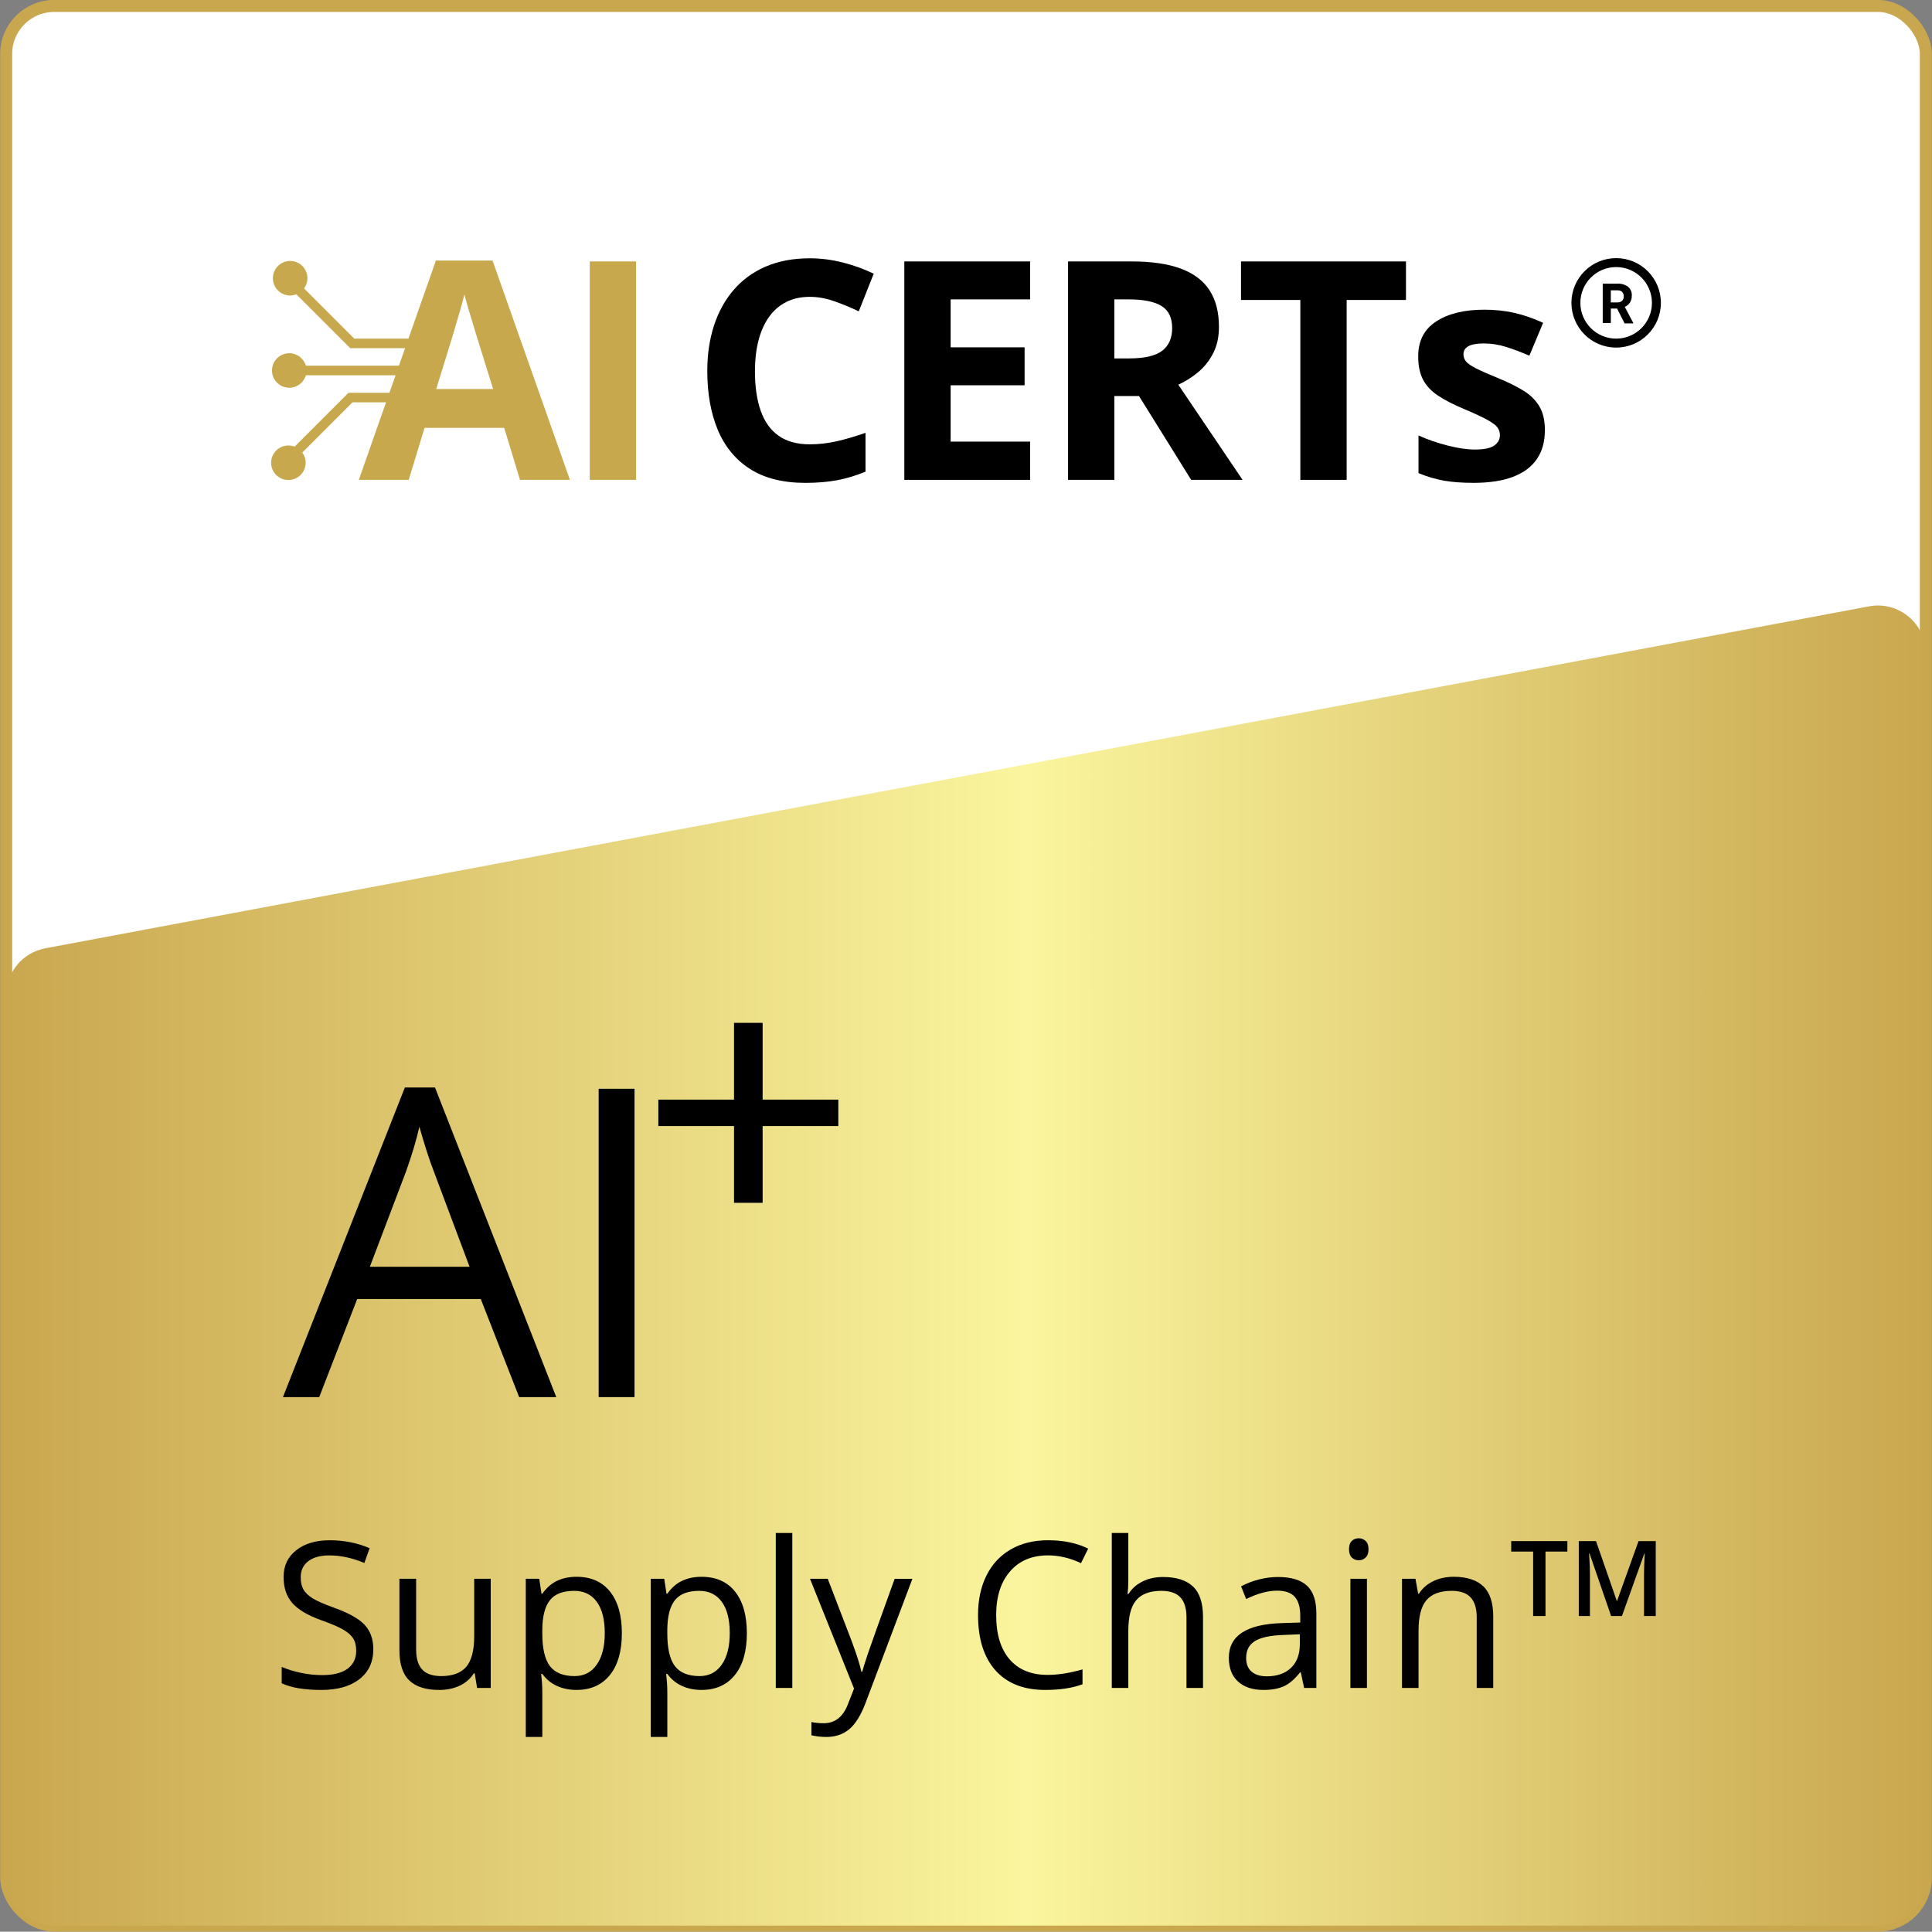 <?xml version="1.0" encoding="UTF-8"?><svg id="Layer_1" xmlns="http://www.w3.org/2000/svg" xmlns:xlink="http://www.w3.org/1999/xlink" viewBox="0 0 161.027 161"><rect x="0" y="0" width="161.027" height="161" fill="#808080" stroke="none"/><defs><style>.cls-1{fill:#fff;stroke:#c9a74f;stroke-miterlimit:10;}.cls-2{fill:url(#linear-gradient);}.cls-3{fill:#c7a84c;}</style><linearGradient id="linear-gradient" x1=".514" y1="105.481" x2="160.514" y2="105.481" gradientUnits="userSpaceOnUse"><stop offset="0" stop-color="#c9a74f"/><stop offset=".532" stop-color="#faf59e"/><stop offset="1" stop-color="#c9a74f"/></linearGradient></defs><rect class="cls-1" x=".514" y=".496" width="160" height="160" rx="4" ry="4"/><path class="cls-2" d="M156.514,160.496H4.514c-2.209,0-4-1.791-4-4v-73.528c0-1.925,1.371-3.577,3.263-3.931l152-28.5c2.462-.462,4.737,1.427,4.737,3.931v102.028c0,2.209-1.791,4-4,4Z"/><path d="M31.115,137.458c0,1.067-.388,1.9-1.162,2.498s-1.826.896-3.154.896c-1.438,0-2.546-.186-3.32-.557v-1.361c.498.211,1.04.377,1.627.498.587.122,1.168.184,1.743.184.94,0,1.649-.179,2.125-.536.476-.356.714-.854.714-1.489,0-.421-.084-.766-.253-1.034s-.451-.516-.847-.743c-.396-.227-.998-.483-1.806-.771-1.129-.404-1.936-.883-2.42-1.436-.484-.554-.727-1.276-.727-2.167,0-.936.352-1.68,1.055-2.233.703-.553,1.633-.83,2.789-.83,1.206,0,2.316.222,3.328.664l-.439,1.229c-1.002-.42-1.976-.631-2.922-.631-.747,0-1.331.161-1.752.482-.42.32-.631.766-.631,1.336,0,.421.078.765.232,1.033.155.269.417.515.785.739.368.224.931.472,1.689.743,1.272.453,2.148.94,2.627,1.461.479.52.718,1.195.718,2.025Z"/><path d="M34.684,131.589v5.902c0,.741.169,1.295.506,1.66.338.365.866.547,1.586.547.952,0,1.647-.26,2.088-.779.439-.521.66-1.37.66-2.549v-4.781h1.377v9.098h-1.137l-.199-1.221h-.074c-.283.449-.674.792-1.175,1.029-.501.238-1.072.357-1.714.357-1.107,0-1.936-.263-2.486-.789-.551-.525-.826-1.366-.826-2.523v-5.951h1.395Z"/><path d="M48.056,140.852c-.592,0-1.133-.109-1.623-.328-.489-.219-.9-.555-1.232-1.008h-.1c.066.531.1,1.034.1,1.51v3.744h-1.378v-13.182h1.121l.19,1.245h.066c.354-.498.767-.857,1.237-1.079.47-.222,1.01-.332,1.618-.332,1.206,0,2.138.412,2.793,1.236.656.825.983,1.981.983,3.471s-.333,2.654-1,3.481-1.592,1.241-2.776,1.241ZM47.857,132.593c-.93,0-1.603.258-2.017.772-.416.515-.629,1.334-.64,2.457v.308c0,1.277.213,2.192.64,2.743.426.551,1.109.825,2.05.825.786,0,1.401-.317,1.847-.954s.668-1.514.668-2.632c0-1.134-.223-2.004-.668-2.61-.445-.605-1.072-.909-1.88-.909Z"/><path d="M58.474,140.852c-.592,0-1.133-.109-1.623-.328-.489-.219-.9-.555-1.232-1.008h-.1c.066.531.1,1.034.1,1.51v3.744h-1.378v-13.182h1.121l.19,1.245h.066c.354-.498.767-.857,1.237-1.079.47-.222,1.01-.332,1.618-.332,1.206,0,2.138.412,2.793,1.236.656.825.983,1.981.983,3.471s-.333,2.654-1,3.481-1.592,1.241-2.776,1.241ZM58.275,132.593c-.93,0-1.603.258-2.017.772-.416.515-.629,1.334-.64,2.457v.308c0,1.277.213,2.192.64,2.743.426.551,1.109.825,2.05.825.786,0,1.401-.317,1.847-.954s.668-1.514.668-2.632c0-1.134-.223-2.004-.668-2.61-.445-.605-1.072-.909-1.88-.909Z"/><path d="M66.037,140.686h-1.378v-12.916h1.378v12.916Z"/><path d="M67.513,131.589h1.478l1.992,5.188c.438,1.185.708,2.04.813,2.565h.066c.072-.282.223-.765.452-1.448s.981-2.785,2.254-6.305h1.478l-3.909,10.359c-.388,1.023-.84,1.75-1.357,2.179s-1.152.644-1.905.644c-.421,0-.836-.047-1.245-.141v-1.104c.305.066.645.1,1.021.1.945,0,1.621-.531,2.025-1.594l.506-1.295-3.669-9.147Z"/><path d="M87.344,129.637c-1.334,0-2.387.444-3.159,1.333-.771.888-1.157,2.104-1.157,3.647,0,1.589.372,2.815,1.116,3.682s1.806,1.299,3.183,1.299c.848,0,1.812-.151,2.897-.456v1.237c-.841.314-1.879.473-3.112.473-1.788,0-3.167-.542-4.139-1.627-.971-1.085-1.457-2.626-1.457-4.623,0-1.251.234-2.347.702-3.287.468-.941,1.143-1.666,2.025-2.176.883-.509,1.921-.764,3.116-.764,1.273,0,2.386.232,3.338.697l-.598,1.213c-.919-.432-1.838-.648-2.756-.648Z"/><path d="M98.89,140.686v-5.885c0-.742-.169-1.295-.507-1.66-.337-.365-.865-.549-1.585-.549-.957,0-1.656.261-2.096.781-.44.52-.66,1.372-.66,2.557v4.756h-1.378v-12.916h1.378v3.91c0,.47-.022.86-.066,1.17h.083c.271-.438.657-.781,1.158-1.033s1.072-.378,1.714-.378c1.112,0,1.946.265,2.503.793.556.528.834,1.368.834,2.519v5.936h-1.378Z"/><path d="M108.694,140.686l-.274-1.295h-.066c-.453.57-.905.956-1.356,1.158s-1.015.303-1.689.303c-.902,0-1.609-.232-2.121-.697s-.768-1.126-.768-1.984c0-1.837,1.47-2.8,4.407-2.889l1.545-.049v-.564c0-.715-.154-1.241-.461-1.582-.308-.34-.799-.51-1.474-.51-.758,0-1.616.232-2.573.697l-.424-1.055c.449-.243.939-.435,1.474-.572.534-.139,1.069-.208,1.606-.208,1.085,0,1.889.241,2.411.722.523.482.784,1.254.784,2.316v6.209h-1.021ZM105.582,139.716c.857,0,1.531-.235,2.021-.706.49-.471.735-1.129.735-1.976v-.822l-1.379.059c-1.096.039-1.885.209-2.369.511s-.727.771-.727,1.407c0,.498.15.877.452,1.137s.724.391,1.267.391Z"/><path d="M112.437,129.124c0-.316.077-.547.232-.693s.349-.221.581-.221c.222,0,.412.075.572.225.161.149.241.379.241.689s-.08.54-.241.692c-.16.152-.351.229-.572.229-.232,0-.426-.076-.581-.229s-.232-.383-.232-.692ZM113.931,140.686h-1.378v-9.098h1.378v9.098Z"/><path d="M123.08,140.686v-5.885c0-.742-.169-1.295-.507-1.66-.337-.365-.865-.549-1.585-.549-.952,0-1.649.258-2.092.772s-.664,1.364-.664,2.548v4.773h-1.378v-9.098h1.121l.224,1.245h.066c.282-.448.678-.796,1.187-1.042.51-.246,1.077-.369,1.702-.369,1.096,0,1.92.265,2.474.793s.83,1.373.83,2.535v5.936h-1.378Z"/><path d="M128.811,134.691h-1.028v-5.372h-1.828v-.871h4.68v.871h-1.823v5.372Z"/><path d="M134.282,134.691l-1.798-5.214h-.039c.009.117.019.276.03.479s.021.418.03.649c.008.23.013.451.013.661v3.425h-.931v-6.243h1.438l1.729,4.983h.025l1.789-4.983h1.435v6.243h-.978v-3.476c0-.19.004-.397.011-.619.007-.223.016-.433.025-.632s.018-.359.023-.479h-.034l-1.865,5.205h-.905Z"/><path d="M43.27,116.445l-3.199-8.174h-10.301l-3.164,8.174h-3.023l10.16-25.805h2.514l10.107,25.805h-3.094ZM39.139,105.582l-2.988-7.963c-.387-1.008-.785-2.244-1.195-3.709-.258,1.125-.627,2.361-1.107,3.709l-3.023,7.963h8.314Z"/><path d="M49.897,116.445v-25.699h2.988v25.699h-2.988Z"/><polygon points="61.179 100.252 63.563 100.252 63.563 93.853 69.871 93.853 69.871 91.651 63.563 91.651 63.563 85.252 61.179 85.252 61.179 91.651 54.871 91.651 54.871 93.853 61.179 93.853 61.179 100.252"/><path class="cls-3" d="M43.342,39.995l-1.32-4.333h-6.637l-1.32,4.333h-4.159l6.425-18.28h4.72l6.45,18.28h-4.159,0ZM41.101,32.424l-1.32-4.234c-.083-.282-.193-.645-.33-1.09-.137-.444-.274-.897-.411-1.357s-.247-.861-.33-1.202c-.083.341-.197.762-.342,1.264-.145.502-.284.978-.417,1.426-.133.448-.229.768-.286.959l-1.307,4.234h4.744,0Z"/><path class="cls-3" d="M49.155,39.995v-18.206h3.86v18.206h-3.86Z"/><path d="M67.493,24.741c-.739,0-1.393.143-1.961.43-.569.286-1.046.699-1.432,1.239-.386.54-.679,1.191-.878,1.955-.199.764-.299,1.623-.299,2.578,0,1.287.16,2.385.479,3.294.319.909.816,1.602,1.488,2.08.673.477,1.54.716,2.603.716.739,0,1.48-.083,2.223-.249.743-.166,1.55-.403,2.422-.71v3.238c-.805.332-1.598.571-2.378.716-.781.145-1.656.218-2.628.218-1.876,0-3.418-.388-4.626-1.164-1.208-.776-2.102-1.864-2.684-3.263-.581-1.399-.872-3.032-.872-4.9,0-1.378.187-2.64.56-3.786.374-1.146.922-2.138,1.644-2.976.722-.838,1.615-1.486,2.677-1.943,1.063-.456,2.283-.685,3.661-.685.905,0,1.812.114,2.721.342.909.228,1.779.542,2.609.94l-1.245,3.138c-.681-.324-1.366-.606-2.055-.847-.689-.241-1.366-.361-2.03-.361h0Z"/><path d="M85.858,39.995h-10.485v-18.206h10.485v3.163h-6.625v3.997h6.164v3.163h-6.164v4.695h6.625v3.188h0Z"/><path d="M94.323,21.79c1.652,0,3.015.199,4.091.598,1.075.398,1.874,1,2.397,1.806.523.805.785,1.822.785,3.051,0,.83-.158,1.557-.473,2.179-.316.623-.731,1.15-1.245,1.581-.515.432-1.071.785-1.669,1.058l5.355,7.932h-4.284l-4.346-6.986h-2.055v6.986h-3.86v-18.206h5.305ZM94.049,24.953h-1.171v4.919h1.245c1.278,0,2.194-.214,2.746-.641.552-.427.828-1.056.828-1.887,0-.863-.297-1.478-.89-1.843-.594-.365-1.513-.548-2.758-.548h0Z"/><path d="M112.24,39.995h-3.86v-14.993h-4.944v-3.213h13.748v3.213h-4.944v14.993Z"/><path d="M128.762,35.861c0,.946-.222,1.745-.666,2.397-.444.652-1.106,1.146-1.986,1.482-.88.336-1.976.504-3.287.504-.971,0-1.804-.062-2.497-.187-.693-.125-1.393-.332-2.098-.623v-3.138c.755.341,1.567.621,2.434.841.867.22,1.629.33,2.285.33.739,0,1.268-.11,1.588-.33.319-.22.479-.508.479-.865,0-.232-.064-.442-.193-.629-.129-.187-.405-.398-.828-.635s-1.088-.546-1.992-.928c-.872-.365-1.588-.735-2.148-1.108-.56-.374-.976-.816-1.245-1.326-.27-.511-.405-1.16-.405-1.949,0-1.287.5-2.256,1.501-2.908,1-.652,2.339-.978,4.016-.978.863,0,1.687.087,2.472.261.785.174,1.592.453,2.422.834l-1.146,2.74c-.689-.299-1.339-.544-1.949-.735-.61-.191-1.231-.286-1.862-.286-.556,0-.976.075-1.258.224-.282.149-.423.378-.423.685,0,.224.073.423.218.598.145.174.427.367.847.579.419.212,1.036.484,1.849.816.789.324,1.474.662,2.055,1.015.581.353,1.029.789,1.345,1.307.315.519.473,1.189.473,2.011h0Z"/><path class="cls-3" d="M35.19,28.224h-5.665l-4.183-4.183c.176-.239.28-.534.28-.852,0-.793-.645-1.439-1.439-1.439s-1.439.645-1.439,1.439.645,1.439,1.439,1.439c.183,0,.359-.035.52-.098l4.491,4.491h5.206l-.621,1.459h-8.287c-.173-.6-.727-1.04-1.382-1.04-.793,0-1.439.645-1.439,1.439s.645,1.439,1.439,1.439c.655,0,1.209-.44,1.382-1.04h7.948l-.621,1.459h-3.772l-4.491,4.491c-.161-.063-.337-.098-.52-.098-.793,0-1.439.645-1.439,1.439s.645,1.439,1.439,1.439,1.439-.645,1.439-1.439c0-.319-.104-.614-.28-.852l4.183-4.183h3.553l2.259-5.308h0Z"/><path d="M134.702,21.514c-2.059,0-3.728,1.669-3.728,3.728s1.669,3.728,3.728,3.728,3.728-1.669,3.728-3.728-1.669-3.728-3.728-3.728M134.702,28.224c-1.647,0-2.982-1.335-2.982-2.982s1.335-2.982,2.982-2.982,2.982,1.335,2.982,2.982-1.335,2.982-2.982,2.982M134.795,25.715h-.537v1.204h-.675v-3.277h1.215c.319-.02.635.071.895.257.218.184.334.461.313.746.007.197-.043.391-.145.559-.105.166-.259.296-.44.373l.708,1.338v.037h-.723l-.611-1.204M134.258,25.205h.544c.142.008.282-.039.391-.13.1-.097.15-.234.138-.373.011-.137-.036-.273-.13-.373-.11-.097-.256-.144-.403-.13h-.541v1.006Z"/></svg>